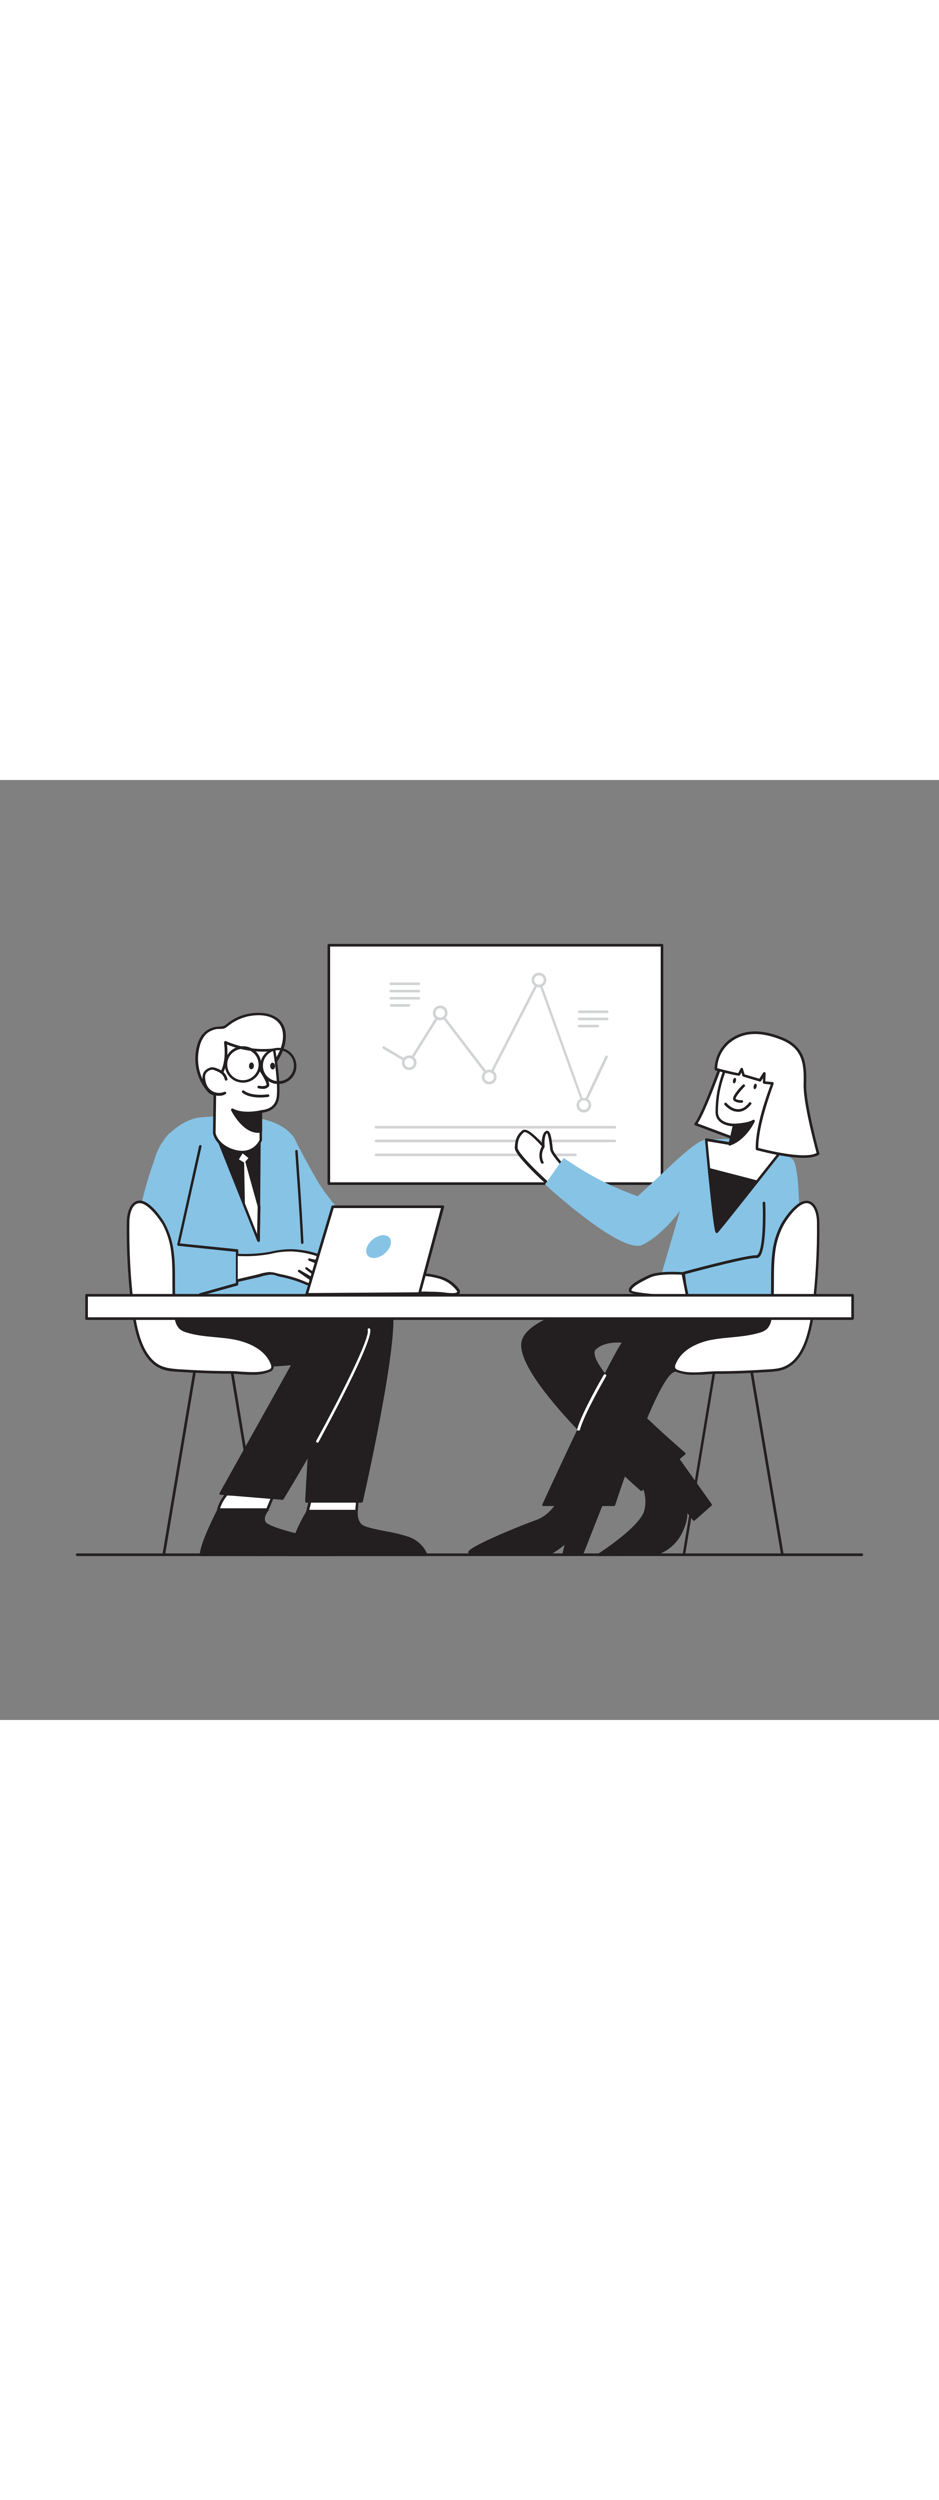 <svg xmlns="http://www.w3.org/2000/svg" xmlns:xlink="http://www.w3.org/1999/xlink" id="Layer_1" x="0px" y="0px" viewBox="0 0 500 500" style="width: 188px;" xml:space="preserve" data-imageid="team-presentation-5-25" class="illustrations_image"><rect x="0" y="0" width="500" height="500" fill="#808080" stroke="none"/><style type="text/css">	.st0_team-presentation-5-25{fill:#231F20;}	.st1_team-presentation-5-25{fill:none;}	.st2_team-presentation-5-25{fill:#FFFFFF;}	.st3_team-presentation-5-25{fill:#D1D3D4;}	.st4_team-presentation-5-25{fill:#68E1FD;}</style><path id="Floor_team-presentation-5-25" class="st0_team-presentation-5-25" d="M458.9,412.8H41.1c-0.4,0-0.7-0.3-0.7-0.7c0-0.4,0.3-0.7,0.7-0.7h417.8c0.4,0,0.7,0.3,0.7,0.7&#10;&#9;C459.6,412.5,459.3,412.8,458.9,412.8L458.9,412.8z"></path><g id="Chair_Leg_team-presentation-5-25">	<line class="st1_team-presentation-5-25" x1="122.8" y1="310.5" x2="139.6" y2="412.1"></line>	<path class="st0_team-presentation-5-25" d="M139.6,412.8c-0.3,0-0.6-0.3-0.7-0.6l-16.8-101.6c0-0.4,0.2-0.7,0.6-0.8c0.4,0,0.7,0.2,0.8,0.5L140.3,412&#10;&#9;&#9;c0.1,0.4-0.2,0.7-0.6,0.8c0,0,0,0,0,0L139.6,412.8L139.6,412.8z"></path>	<line class="st1_team-presentation-5-25" x1="381" y1="310.5" x2="364.2" y2="412.1"></line>	<path class="st0_team-presentation-5-25" d="M364.2,412.8h-0.1c-0.4-0.1-0.6-0.4-0.6-0.8l16.8-101.6c0.1-0.4,0.5-0.6,0.8-0.5c0.3,0.1,0.6,0.4,0.5,0.8&#10;&#9;&#9;l-16.8,101.6C364.8,412.6,364.5,412.8,364.2,412.8L364.2,412.8z"></path></g><g id="Presentation_team-presentation-5-25">	<rect x="175.1" y="87.9" class="st2_team-presentation-5-25" width="177.4" height="126.8"></rect>	<path class="st0_team-presentation-5-25" d="M352.5,215.4H175.1c-0.4,0-0.7-0.3-0.7-0.7V87.9c0-0.4,0.3-0.7,0.7-0.7h177.4c0.4,0,0.7,0.3,0.7,0.7v0v126.8&#10;&#9;&#9;C353.2,215.1,352.9,215.4,352.5,215.4L352.5,215.4z M175.8,214h176V88.6h-176V214z"></path>	<path class="st3_team-presentation-5-25" d="M310.9,173.6L310.9,173.6c-0.3,0-0.5-0.2-0.6-0.5l-23.4-65l-25.8,50.1c-0.1,0.2-0.3,0.4-0.6,0.4&#10;&#9;&#9;c-0.2,0-0.5-0.1-0.6-0.3l-25.4-33.3l-16.1,25.7c-0.2,0.3-0.6,0.4-0.9,0.2L204,143c-0.3-0.2-0.5-0.6-0.3-1s0.6-0.5,1-0.3&#10;&#9;&#9;c0,0,0,0,0,0l12.9,7.8l16.2-26c0.1-0.2,0.3-0.3,0.6-0.3c0.2,0,0.5,0.1,0.6,0.3l25.4,33.2l26-50.6c0.2-0.3,0.6-0.5,0.9-0.3&#10;&#9;&#9;c0.2,0.1,0.3,0.2,0.3,0.4l23.3,65l11.4-24.2c0.1-0.4,0.5-0.5,0.9-0.4s0.5,0.5,0.4,0.9c0,0,0,0.1,0,0.1l-12.2,25.8&#10;&#9;&#9;C311.4,173.6,311.2,173.7,310.9,173.6L310.9,173.6z"></path>	<circle class="st2_team-presentation-5-25" cx="217.9" cy="150.4" r="3.2"></circle>	<path class="st3_team-presentation-5-25" d="M217.9,154.3c-2.2,0-3.9-1.7-3.9-3.9s1.7-3.9,3.9-3.9s3.9,1.7,3.9,3.9v0C221.8,152.6,220,154.3,217.9,154.3z&#10;&#9;&#9; M217.9,147.9c-1.4,0-2.5,1.1-2.5,2.5s1.1,2.5,2.5,2.5s2.5-1.1,2.5-2.5S219.2,147.9,217.9,147.9z"></path>	<circle class="st2_team-presentation-5-25" cx="234.4" cy="123.9" r="3.2"></circle>	<path class="st3_team-presentation-5-25" d="M234.4,127.8c-2.2,0-3.9-1.7-3.9-3.9s1.7-3.9,3.9-3.9c2.2,0,3.9,1.7,3.9,3.9c0,0,0,0,0,0&#10;&#9;&#9;C238.3,126,236.6,127.8,234.4,127.8z M234.4,121.4c-1.4,0-2.5,1.1-2.5,2.5s1.1,2.5,2.5,2.5s2.5-1.1,2.5-2.5&#10;&#9;&#9;S235.8,121.4,234.4,121.4C234.4,121.4,234.4,121.4,234.4,121.4z"></path>	<circle class="st2_team-presentation-5-25" cx="287" cy="106.4" r="3.2"></circle>	<path class="st3_team-presentation-5-25" d="M287,110.3c-2.2,0-3.9-1.7-3.9-3.9c0-2.2,1.7-3.9,3.9-3.9c2.2,0,3.9,1.7,3.9,3.9c0,0,0,0,0,0&#10;&#9;&#9;C290.9,108.5,289.2,110.3,287,110.3z M287,103.9c-1.4,0-2.5,1.1-2.5,2.5s1.1,2.5,2.5,2.5s2.5-1.1,2.5-2.5S288.4,103.9,287,103.9&#10;&#9;&#9;C287,103.9,287,103.9,287,103.9z"></path>	<circle class="st2_team-presentation-5-25" cx="310.9" cy="172.9" r="3.2"></circle>	<path class="st3_team-presentation-5-25" d="M310.9,176.9c-2.2,0-3.9-1.7-3.9-3.9c0-2.2,1.7-3.9,3.9-3.9c2.2,0,3.9,1.7,3.9,3.9v0&#10;&#9;&#9;C314.8,175.1,313.1,176.8,310.9,176.9z M310.9,170.4c-1.4,0-2.5,1.1-2.5,2.5s1.1,2.5,2.5,2.5s2.5-1.1,2.5-2.5&#10;&#9;&#9;S312.3,170.4,310.9,170.4z"></path>	<circle class="st2_team-presentation-5-25" cx="260.5" cy="158" r="3.2"></circle>	<path class="st3_team-presentation-5-25" d="M260.5,161.9c-2.2,0-3.9-1.7-3.9-3.9c0-2.2,1.7-3.9,3.9-3.9c2.2,0,3.9,1.7,3.9,3.9v0&#10;&#9;&#9;C264.4,160.1,262.7,161.9,260.5,161.9z M260.5,155.5c-1.4,0-2.5,1.1-2.5,2.5c0,1.4,1.1,2.5,2.5,2.5c1.4,0,2.5-1.1,2.5-2.5&#10;&#9;&#9;C263,156.6,261.9,155.5,260.5,155.5C260.5,155.5,260.5,155.5,260.5,155.5z"></path>	<path class="st3_team-presentation-5-25" d="M223,109.1h-14.9c-0.4,0-0.7-0.3-0.7-0.7c0-0.4,0.3-0.7,0.7-0.7l0,0H223c0.4,0,0.7,0.3,0.7,0.7&#10;&#9;&#9;C223.7,108.8,223.4,109.1,223,109.1z"></path>	<path class="st3_team-presentation-5-25" d="M223,113h-14.9c-0.4,0-0.7-0.3-0.7-0.7c0-0.4,0.3-0.7,0.7-0.7l0,0H223c0.4,0,0.7,0.3,0.7,0.7&#10;&#9;&#9;C223.7,112.7,223.4,113,223,113z"></path>	<path class="st3_team-presentation-5-25" d="M223,116.8h-14.9c-0.4,0-0.7-0.3-0.7-0.7c0-0.4,0.3-0.7,0.7-0.7l0,0H223c0.4,0,0.7,0.3,0.7,0.7&#10;&#9;&#9;C223.7,116.5,223.4,116.8,223,116.8z"></path>	<path class="st3_team-presentation-5-25" d="M217.8,120.6h-9.6c-0.4,0-0.7-0.3-0.7-0.7c0-0.4,0.3-0.7,0.7-0.7l0,0h9.6c0.4,0,0.7,0.3,0.7,0.7&#10;&#9;&#9;C218.4,120.3,218.1,120.6,217.8,120.6z"></path>	<path class="st3_team-presentation-5-25" d="M323.3,124h-14.9c-0.4,0-0.7-0.3-0.7-0.7c0-0.4,0.3-0.7,0.7-0.7l0,0h14.9c0.4,0,0.7,0.3,0.7,0.7&#10;&#9;&#9;C324,123.7,323.7,124,323.3,124z"></path>	<path class="st3_team-presentation-5-25" d="M323.3,127.8h-14.9c-0.4,0-0.7-0.3-0.7-0.7c0-0.4,0.3-0.7,0.7-0.7l0,0h14.9c0.4,0,0.7,0.3,0.7,0.7&#10;&#9;&#9;C324,127.5,323.7,127.8,323.3,127.8z"></path>	<path class="st3_team-presentation-5-25" d="M318.3,131.6h-9.9c-0.4,0-0.7-0.3-0.7-0.7s0.3-0.7,0.7-0.7c0,0,0,0,0,0h9.9c0.4,0,0.7,0.3,0.7,0.7&#10;&#9;&#9;C319,131.3,318.7,131.6,318.3,131.6z"></path>	<path class="st3_team-presentation-5-25" d="M327.4,185.4H200.2c-0.4,0-0.7-0.3-0.7-0.7c0-0.4,0.3-0.7,0.7-0.7c0,0,0,0,0,0h127.2c0.4,0,0.7,0.3,0.7,0.7&#10;&#9;&#9;S327.8,185.4,327.4,185.4C327.4,185.4,327.4,185.4,327.4,185.4z"></path>	<path class="st3_team-presentation-5-25" d="M327.4,192.7H200.2c-0.4,0-0.7-0.3-0.7-0.7c0-0.4,0.3-0.7,0.7-0.7h127.2c0.4,0,0.7,0.3,0.7,0.7&#10;&#9;&#9;S327.8,192.7,327.4,192.7C327.4,192.7,327.4,192.7,327.4,192.7z"></path>	<path class="st3_team-presentation-5-25" d="M306.4,200.1H200.2c-0.4,0-0.7-0.3-0.7-0.7c0-0.4,0.3-0.7,0.7-0.7h106.2c0.4,0,0.7,0.3,0.7,0.7&#10;&#9;&#9;S306.8,200.1,306.4,200.1C306.4,200.1,306.4,200.1,306.4,200.1z"></path></g><g id="Character_Male_team-presentation-5-25">	<path class="st0_team-presentation-5-25" d="M163.9,388.9c0,0-7.7,11.9-9.2,23.3h72.4c-1.9-4.2-5.3-7.4-9.6-9c-7.2-2.7-23-4.1-25.6-7s-2-7.2-2-7.2&#10;&#9;&#9;L163.9,388.9L163.9,388.9z"></path>	<path class="st0_team-presentation-5-25" d="M227.1,412.8h-72.4c-0.2,0-0.3-0.1-0.5-0.2c-0.1-0.1-0.2-0.3-0.1-0.5c1.5-11.4,9.2-23.4,9.3-23.5&#10;&#9;&#9;c0.1-0.2,0.3-0.3,0.5-0.3h26c0.2,0,0.3,0.1,0.5,0.2c0.1,0.1,0.2,0.3,0.1,0.5c0,0-0.5,4.1,1.9,6.8c1.4,1.5,7.3,2.7,13,3.8&#10;&#9;&#9;c4.2,0.7,8.3,1.7,12.3,3c4.5,1.6,8.1,5,9.9,9.4c0.1,0.2,0,0.4-0.1,0.6C227.4,412.7,227.2,412.8,227.1,412.8L227.1,412.8z&#10;&#9;&#9; M155.4,411.5h70.7c-1.9-3.6-5-6.4-8.8-7.8c-4-1.3-8-2.3-12.1-2.9c-6.5-1.3-12.1-2.4-13.7-4.2c-1.6-2-2.4-4.5-2.3-7h-25&#10;&#9;&#9;C163,391.3,156.9,401.6,155.4,411.5L155.4,411.5z"></path>	<polygon class="st2_team-presentation-5-25" points="165.8,381.1 163.9,388.9 189.8,388.9 190.7,379.1 &#9;"></polygon>	<path class="st0_team-presentation-5-25" d="M189.8,389.6h-26c-0.2,0-0.4-0.1-0.6-0.3c-0.1-0.2-0.2-0.4-0.1-0.6l1.9-7.8c0.1-0.3,0.3-0.5,0.6-0.5l24.9-1.9&#10;&#9;&#9;c0.2,0,0.4,0.1,0.6,0.2c0.1,0.1,0.2,0.3,0.2,0.5l-0.8,9.7C190.5,389.3,190.2,389.5,189.8,389.6L189.8,389.6z M164.7,388.2h24.5&#10;&#9;&#9;l0.7-8.2l-23.6,1.8L164.7,388.2L164.7,388.2z"></path>	<path class="st0_team-presentation-5-25" d="M187.4,288.6c0,0,12.7-15,20-9.3s-14.8,104.4-14.8,104.4H163c0,0,3-61.1,6.6-72.8S187.3,288.7,187.4,288.6&#10;&#9;&#9;L187.4,288.6z"></path>	<path class="st0_team-presentation-5-25" d="M192.6,384.4h-29.5c-0.2,0-0.3-0.1-0.4-0.2c-0.1-0.1-0.2-0.3-0.2-0.5c0.1-2.5,3-61.3,6.6-72.9&#10;&#9;&#9;s16.8-21.7,17.9-22.6c1-1.1,13.3-15.2,20.8-9.3s-12.3,94.9-14.6,105C193.1,384.1,192.9,384.3,192.6,384.4L192.6,384.4z&#10;&#9;&#9; M163.7,383.1h28.4c8.9-39.5,20.1-99.3,14.9-103.3c-6.8-5.3-19.1,9.1-19.2,9.2l-0.1,0.1c-0.1,0.1-14.1,10.7-17.5,22&#10;&#9;&#9;C166.9,322,164,376.6,163.7,383.1L163.7,383.1z M187.4,288.6L187.4,288.6z"></path>	<path class="st2_team-presentation-5-25" d="M120.7,379.9c0,0-3.5,3.9-4.4,8.2h26.1l3.4-8.2H120.7z"></path>	<path class="st0_team-presentation-5-25" d="M142.4,388.8h-26.1c-0.4,0-0.7-0.3-0.7-0.7c0,0,0-0.1,0-0.1c0.8-3.2,2.4-6.1,4.6-8.6c0.1-0.1,0.3-0.2,0.5-0.2&#10;&#9;&#9;h25c0.2,0,0.4,0.1,0.6,0.3c0.1,0.2,0.2,0.4,0.1,0.7l-3.4,8.2C142.9,388.7,142.6,388.8,142.4,388.8L142.4,388.8z M117.2,387.4h24.7&#10;&#9;&#9;l2.8-6.8H121C119.3,382.6,118,384.9,117.2,387.4z"></path>	<path class="st0_team-presentation-5-25" d="M95.1,288.1c0,0-1,11,10.5,18.8s50.4,3.7,50.4,3.7l-38.5,69l33,2.7c0,0,46.8-77.1,46.1-90&#10;&#9;&#9;s-19.9-15.2-19.9-15.2H98.6L95.1,288.1L95.1,288.1z"></path>	<path class="st0_team-presentation-5-25" d="M150.4,382.9L150.4,382.9l-33-2.7c-0.2,0-0.4-0.1-0.5-0.3c-0.1-0.2-0.1-0.4,0-0.6l38-68&#10;&#9;&#9;c-6.7,0.6-39.1,3.2-49.6-3.9c-11.7-7.9-10.8-19.2-10.8-19.3c0,0,0-0.1,0-0.1L98,277c0.1-0.3,0.3-0.4,0.6-0.4h77.9&#10;&#9;&#9;c0.9,0.1,19.9,2.6,20.6,15.8c0.7,12.9-44.2,87.1-46.2,90.3C150.8,382.9,150.6,383,150.4,382.9L150.4,382.9z M118.4,379.1l31.7,2.6&#10;&#9;&#9;c3.3-5.5,46.4-77.2,45.8-89.3s-19.2-14.6-19.4-14.6H99.1l-3.4,10.5c0,0.9-0.4,11,10.2,18.1c11.2,7.6,49.6,3.7,50,3.6&#10;&#9;&#9;c0.2,0,0.5,0.1,0.6,0.3c0.1,0.2,0.1,0.4,0,0.6L118.4,379.1L118.4,379.1z"></path>	<path class="st2_team-presentation-5-25" d="M233.5,264.5c4,1,7.6,3.3,10.1,6.5c0.3,0.4,0.5,0.9,0.5,1.4c-0.2,0.8-1.1,1.1-1.9,1.1&#10;&#9;&#9;c-2.5,0.3-5.1-0.3-7.6-0.5c-5.4-0.5-10.8,0.3-16.2-0.4c-4.7-0.6,0.6-7.8,3-8.8C224.7,262.4,230.3,263.6,233.5,264.5L233.5,264.5z"></path>	<path class="st0_team-presentation-5-25" d="M240.8,274.4c-1.4,0-2.8-0.1-4.2-0.4c-0.7-0.1-1.3-0.2-2-0.2c-2.5-0.2-5-0.2-7.5-0.2c-2.9,0.1-5.8,0-8.7-0.3&#10;&#9;&#9;c-1.2,0-2.3-0.9-2.4-2.1c-0.4-2.8,3.4-7.2,5.3-8c3.3-1.4,8.6-0.5,12.5,0.6c4.2,1,7.9,3.4,10.5,6.8c0.5,0.5,0.7,1.3,0.6,2&#10;&#9;&#9;c-0.2,0.9-1.1,1.6-2.5,1.7C241.8,274.4,241.3,274.4,240.8,274.4L240.8,274.4z M229.9,272.2c1.6,0,3.2,0.1,4.8,0.2l2,0.2&#10;&#9;&#9;c1.8,0.3,3.6,0.4,5.4,0.3c0.6-0.1,1.2-0.3,1.3-0.6s-0.2-0.6-0.4-0.9c-2.4-3.1-5.8-5.3-9.7-6.3l0,0c-5.3-1.4-9.3-1.7-11.6-0.7&#10;&#9;&#9;c-1.6,0.7-4.7,4.7-4.4,6.5c0,0.2,0.1,0.8,1.2,0.9c2.8,0.3,5.7,0.4,8.5,0.3C228,272.2,228.9,272.2,229.9,272.2L229.9,272.2z"></path>	<path class="st4_team-presentation-5-25 targetColor" d="M98.6,280.3c0,0-19.6-46.3-17.4-72.6c1.7-19.5,18.9-27.9,25.4-28.2c6-0.4,37.6-4.6,49.1,9.6&#10;&#9;&#9;s10.7,89.1,10.7,89.1L98.6,280.3z" style="fill: rgb(135, 195, 229);"></path>	<polygon class="st0_team-presentation-5-25" points="137.9,191.5 137.6,244.9 114.9,188 &#9;"></polygon>	<path class="st0_team-presentation-5-25" d="M137.6,245.6c-0.3,0-0.5-0.2-0.6-0.4l-22.7-57c-0.1-0.2-0.1-0.5,0.1-0.7c0.2-0.2,0.4-0.3,0.7-0.3l23.1,3.6&#10;&#9;&#9;c0.3,0.1,0.6,0.4,0.6,0.7l-0.4,53.4c0,0.3-0.2,0.6-0.6,0.7L137.6,245.6L137.6,245.6z M116,188.8l20.9,52.5l0.4-49.2L116,188.8z"></path>	<path class="st4_team-presentation-5-25 targetColor" d="M155.8,189c0,0,8.5,16.4,13.6,24.9s16,20.5,16,20.5s38.7,13.8,38.9,14.5s-3.7,13.8-3.7,13.8&#10;&#9;&#9;s-40.6-2.9-47.3-6.1S153,237.8,153,237.8L155.8,189L155.8,189z" style="fill: rgb(135, 195, 229);"></path>	<polygon class="st2_team-presentation-5-25" points="129.2,197.4 126.3,201.9 129.4,203.8 129.8,225.3 137.6,244.9 137.9,226.8 131.4,203.2 133.4,200.9 &#9;&#10;&#9;&#9;"></polygon>	<path class="st0_team-presentation-5-25" d="M137.6,245.6c-0.3,0-0.5-0.2-0.6-0.4l-7.8-19.6c0-0.1,0-0.2,0-0.2l-0.3-21.1l-2.8-1.7&#10;&#9;&#9;c-0.2-0.1-0.3-0.3-0.3-0.4c0-0.2,0-0.4,0.1-0.5l2.8-4.5c0.1-0.2,0.3-0.3,0.5-0.3c0.2,0,0.4,0,0.6,0.1l4.2,3.5&#10;&#9;&#9;c0.1,0.1,0.2,0.3,0.2,0.5c0,0.2,0,0.4-0.2,0.5l-1.7,2l6.4,23.3c0,0.1,0,0.1,0,0.2l-0.4,18.1c0,0.3-0.2,0.6-0.6,0.7L137.6,245.6&#10;&#9;&#9;L137.6,245.6z M130.4,225.2l6.5,16.3l0.3-14.6l-6.5-23.5c-0.1-0.2,0-0.5,0.1-0.6l1.5-1.7l-3.1-2.5l-2,3.2l2.5,1.5&#10;&#9;&#9;c0.2,0.1,0.3,0.3,0.3,0.6L130.4,225.2L130.4,225.2z"></path>	<path class="st2_team-presentation-5-25" d="M112.6,132.6c0.8-0.3,1.7-0.5,2.6-0.6c3.5-0.4,3.6,0.4,6.3-1.9c4.1-3.3,9.1-5.2,14.4-5.5&#10;&#9;&#9;c10.1-0.7,17.4,4.4,15.1,15.5c-0.9,4.4-3.3,8.4-5.9,12.1c-5.7,7.9-13.8,15.1-23.5,15.8c-2.9,0.2-8.3,0-10.4-2.4&#10;&#9;&#9;c-6-6.8-8-16.3-5.3-25c0.5-1.8,1.4-3.6,2.6-5.1C109.6,134.2,111,133.2,112.6,132.6L112.6,132.6z"></path>	<path class="st0_team-presentation-5-25" d="M119.9,168.6c-2.6,0-7.1-0.4-9.2-2.6c-6.2-7-8.3-16.8-5.5-25.7c0.6-1.9,1.5-3.7,2.8-5.2&#10;&#9;&#9;c1.2-1.4,2.7-2.4,4.4-3.1l0,0c0.9-0.3,1.8-0.6,2.8-0.7c0.9-0.1,1.6-0.1,2.2-0.2c1.5-0.1,1.9-0.1,3.7-1.6c4.2-3.4,9.4-5.3,14.8-5.6&#10;&#9;&#9;c6-0.4,10.8,1.2,13.6,4.4c2.5,2.9,3.3,7,2.3,11.9c-0.8,3.9-2.7,7.7-6,12.3c-5,6.9-13.2,15.3-24,16.1&#10;&#9;&#9;C121.5,168.6,120.8,168.6,119.9,168.6L119.9,168.6z M112.9,133.2c-1.5,0.6-2.8,1.5-3.8,2.7c-1.1,1.4-2,3.1-2.5,4.8&#10;&#9;&#9;c-2.6,8.5-0.7,17.7,5.1,24.3c1.7,1.9,6.2,2.4,9.8,2.1c10.3-0.8,18.2-8.9,23-15.5c3.2-4.5,5-8.1,5.8-11.8c0.9-4.5,0.2-8.2-2-10.7&#10;&#9;&#9;c-2.5-2.9-6.9-4.3-12.4-3.9c-5.1,0.3-10,2.2-14,5.3c-2.1,1.8-2.8,1.9-4.6,1.9c-0.5,0-1.2,0.1-2.1,0.1&#10;&#9;&#9;C114.4,132.7,113.6,132.9,112.9,133.2L112.9,133.2L112.9,133.2z"></path>	<path class="st2_team-presentation-5-25" d="M138.8,176.4v15.2c0,0-3.6,8.4-13.5,5.9s-11.2-9.7-11.2-9.7l0.4-28.2c0,0,7.5-3.9,5.5-20&#10;&#9;&#9;c8.2,3.6,17.1,5,26,3.9c0,0,3.1,17.6,2,25.4C147,176.4,139,176.3,138.8,176.4L138.8,176.4z"></path>	<path class="st0_team-presentation-5-25" d="M128.9,198.7c-1.3,0-2.5-0.2-3.8-0.5c-10.3-2.6-11.7-10-11.7-10.3l0.4-28.3c0-0.3,0.1-0.5,0.4-0.6&#10;&#9;&#9;c0.1,0,7-3.9,5.1-19.3c0-0.3,0.1-0.5,0.3-0.7c0.2-0.2,0.5-0.2,0.7-0.1c8,3.5,16.8,4.9,25.5,3.9c0.4,0,0.7,0.2,0.8,0.6&#10;&#9;&#9;c0.1,0.7,3.1,17.8,2,25.6c-0.6,4.6-3.9,7.4-9.1,8v14.6c0,0.1,0,0.2-0.1,0.3C137.5,196,133.4,198.6,128.9,198.7L128.9,198.7z&#10;&#9;&#9; M115.2,160l-0.4,27.8c0,0.1,1.3,6.6,10.7,9c8.8,2.2,12.2-4.3,12.7-5.3v-15.1c0-0.2,0.1-0.4,0.3-0.6c0.2-0.1,0.4-0.2,0.6-0.2&#10;&#9;&#9;c4.8-0.4,7.6-2.8,8.2-6.9c0.9-6.7-1.3-21.3-1.9-24.5c-8.3,0.9-16.8-0.3-24.5-3.5C122.2,154.4,116.8,159,115.2,160L115.2,160z&#10;&#9;&#9; M138.8,191.7L138.8,191.7z"></path>	<path class="st2_team-presentation-5-25" d="M120.4,159.2c-0.3-1.4-1.1-2.6-2.2-3.5c-1-0.8-2.2-1.4-3.5-1.8c-0.7-0.3-1.4-0.4-2.1-0.4&#10;&#9;&#9;c-0.5,0.1-1,0.2-1.4,0.5c-1.1,0.5-1.9,1.4-2.4,2.5c-0.3,0.9-0.3,1.9-0.2,2.9c0.1,1,0.4,2.1,0.7,3.1c1.7,4,6.3,6,10.3,4.3&#10;&#9;&#9;c0,0,0.1,0,0.1,0"></path>	<path class="st0_team-presentation-5-25" d="M116.7,168c-3.5,0-6.7-2.1-8-5.3c-0.4-1-0.7-2.1-0.8-3.2c-0.2-1.1-0.1-2.2,0.2-3.2c0.5-1.3,1.5-2.3,2.8-2.9&#10;&#9;&#9;c0.5-0.3,1.1-0.5,1.7-0.6c0.8,0,1.7,0.1,2.4,0.4c1.3,0.4,2.6,1.1,3.7,1.9c1.2,1,2,2.4,2.4,3.9c0.1,0.4-0.1,0.8-0.5,0.9&#10;&#9;&#9;c-0.4,0.1-0.8-0.1-0.9-0.5c0,0,0-0.1,0-0.1c-0.3-1.2-1-2.3-1.9-3.1c-1-0.7-2.1-1.3-3.3-1.7c-0.6-0.3-1.2-0.4-1.8-0.4&#10;&#9;&#9;c-0.4,0.1-0.8,0.2-1.2,0.4c-0.9,0.4-1.7,1.2-2.1,2.1c-0.2,0.8-0.3,1.7-0.1,2.5c0.1,1,0.3,1.9,0.7,2.9c1.5,3.7,5.7,5.4,9.4,3.9&#10;&#9;&#9;c0,0,0.1,0,0.1,0c0.3-0.2,0.8,0,0.9,0.3c0,0,0,0,0,0c0.2,0.4,0,0.8-0.4,0.9c0,0,0,0,0,0C119,167.8,117.8,168,116.7,168L116.7,168z"></path>	<path class="st2_team-presentation-5-25" d="M138.2,153.7c0,0,5.4,7.7,4.2,9.1s-4.7,0.6-4.7,0.6"></path>	<path class="st0_team-presentation-5-25" d="M139.9,164.3c-0.8,0-1.5-0.1-2.3-0.3c-0.4-0.1-0.6-0.5-0.5-0.9c0.1-0.3,0.4-0.5,0.8-0.5c1.2,0.3,3.4,0.4,4-0.4&#10;&#9;&#9;c0.3-0.7-1.7-4.6-4.2-8.2c-0.2-0.3-0.2-0.8,0.2-1c0,0,0,0,0,0c0.3-0.2,0.8-0.2,1,0.2c0,0,0,0,0,0c2.1,3,5.5,8.4,4.2,9.9&#10;&#9;&#9;C142.1,164,141,164.4,139.9,164.3L139.9,164.3z"></path>			<ellipse transform="matrix(6.157113e-02 -0.998 0.998 6.157113e-02 -26.054 276.338)" class="st0_team-presentation-5-25" cx="133.9" cy="152" rx="1.8" ry="1.3"></ellipse>			<ellipse transform="matrix(0.998 -7.010469e-02 7.010469e-02 0.998 -10.303 10.543)" class="st0_team-presentation-5-25" cx="145.1" cy="152.1" rx="1.3" ry="1.8"></ellipse>	<path class="st0_team-presentation-5-25" d="M138.5,168.9c-3,0-6.9-0.5-9.5-2.6c-0.3-0.3-0.3-0.7,0-1c0.2-0.2,0.6-0.3,0.9-0.1c4.1,3.3,12.6,2,12.7,2&#10;&#9;&#9;c0.4-0.1,0.7,0.2,0.8,0.6c0,0,0,0,0,0c0.1,0.4-0.2,0.7-0.6,0.8C141.3,168.8,139.9,168.9,138.5,168.9L138.5,168.9z"></path>	<path class="st0_team-presentation-5-25" d="M148.2,161.7c-0.6,0-1.1-0.1-1.7-0.1c-5.2-0.9-8.7-5.9-7.8-11.2c0.9-5.2,5.9-8.7,11.2-7.8&#10;&#9;&#9;c5.2,0.9,8.7,5.9,7.8,11.2C156.9,158.4,152.9,161.7,148.2,161.7z M148.2,143.7c-4.6,0-8.2,3.7-8.2,8.3c0,4.6,3.7,8.2,8.3,8.2&#10;&#9;&#9;c4.6,0,8.2-3.7,8.2-8.3c0-4-2.9-7.4-6.9-8.1C149.2,143.7,148.7,143.7,148.2,143.7L148.2,143.7z"></path>	<path class="st0_team-presentation-5-25" d="M129.4,161c-5.4,0-9.7-4.3-9.7-9.7c0-5.4,4.3-9.7,9.7-9.7c5.4,0,9.7,4.3,9.7,9.7c0,3.2-1.5,6.1-4.1,7.9&#10;&#9;&#9;C133.4,160.4,131.4,161,129.4,161z M129.4,143c-4.6,0-8.4,3.7-8.4,8.3c0,4.6,3.7,8.4,8.3,8.4c4.6,0,8.4-3.7,8.4-8.3&#10;&#9;&#9;c0-4.1-2.9-7.5-6.9-8.2C130.4,143,129.9,143,129.4,143z"></path>	<path class="st0_team-presentation-5-25" d="M138.8,176.4c0,0-9.5,2.2-15.1-1c0,0,6.2,12.8,15.1,11.4V176.4z"></path>	<path class="st0_team-presentation-5-25" d="M137.5,187.7c-8.5,0-14.1-11.4-14.4-11.9c-0.2-0.3-0.1-0.8,0.3-1c0.2-0.1,0.5-0.1,0.7,0c5.3,3,14.5,1,14.6,0.9&#10;&#9;&#9;c0.2,0,0.4,0,0.6,0.1c0.2,0.1,0.3,0.3,0.3,0.6v10.4c0,0.3-0.3,0.6-0.6,0.7C138.5,187.6,138,187.7,137.5,187.7L137.5,187.7z&#10;&#9;&#9; M125.4,176.9c2,3.3,6.8,9.8,12.7,9.3v-9C135.9,177.7,130.1,178.5,125.4,176.9L125.4,176.9z"></path>	<path class="st4_team-presentation-5-25 targetColor" d="M90.9,187.5c-11.7,7.4-27.2,79-17.2,86.7c15.6,12.1,59.6-11.8,59.6-11.8l-4.4-21c0,0-35,1-35.5-6.2&#10;&#9;&#9;s20.3-40.4,17.6-45.4S90.9,187.4,90.9,187.5L90.9,187.5z" style="fill: rgb(135, 195, 229);"></path>	<path class="st0_team-presentation-5-25" d="M106.6,274.4c-0.3,0-0.6-0.2-0.7-0.5c-0.1-0.4,0.1-0.8,0.5-0.9l19.2-5.4V251L95,247.8c-0.2,0-0.4-0.1-0.5-0.3&#10;&#9;&#9;c-0.1-0.2-0.2-0.4-0.1-0.6l11.6-52.2c0.1-0.4,0.5-0.6,0.8-0.5c0.4,0.1,0.6,0.4,0.5,0.8c0,0,0,0,0,0l-11.5,51.5l30.5,3.1&#10;&#9;&#9;c0.4,0,0.6,0.3,0.6,0.7v17.9c0,0.3-0.2,0.6-0.5,0.7l-19.7,5.5C106.7,274.4,106.6,274.4,106.6,274.4L106.6,274.4z"></path>	<path class="st2_team-presentation-5-25" d="M181.4,265c-0.3,0.7-1.4,0.5-2.1,0.2c-3.3-1.5-6.7-3-10-4.6c2.3,1.2,4.4,2.6,6.4,4.3c0.4,0.3,0.8,0.8,0.7,1.2&#10;&#9;&#9;c-0.2,0.9-1.4,0.7-2.2,0.3c-3.8-1.9-7.4-4.1-10.9-6.6c2.6,2,5.1,3.9,7.7,5.9c0.1,0.6-0.6,1.2-1.2,1.2c-0.6,0-1.3-0.3-1.8-0.6&#10;&#9;&#9;l-8.6-5l5.4,3.8c0.9,0.6,1.8,1.5,1.4,2.5c-0.5,1.1-2.1,0.8-3.2,0.3c-4.4-1.9-9.1-3.4-13.8-4.2c-1.7-0.4-3.4-1.1-5.1-1&#10;&#9;&#9;c-2.5,0.1-5.4,1.1-7.9,1.7l-9.8,2.2v-13.8c5.6,0.3,11.3,0,16.8-0.9c4.4-0.8,8.3-1.7,13-1.5c5.8,0.3,11.4,1.6,16.8,3.8&#10;&#9;&#9;c0.2,0.1,0.4,0.2,0.6,0.4c0.5,0.7-0.7,1.4-1.6,1.4c-2.3,0.1-4.6-0.2-6.8-0.9c5.5,2,10.7,4.8,15.5,8.2&#10;&#9;&#9;C181,263.8,181.7,264.4,181.4,265L181.4,265z"></path>	<path class="st0_team-presentation-5-25" d="M164.8,268.9c-0.7,0-1.5-0.2-2.1-0.5c-4.4-1.9-9-3.3-13.7-4.2c-0.6-0.1-1.2-0.3-1.7-0.5&#10;&#9;&#9;c-1-0.4-2.1-0.6-3.2-0.6c-1.8,0.2-3.6,0.5-5.3,1.1c-0.8,0.2-1.7,0.5-2.5,0.6c-3.2,0.7-6.4,1.5-9.7,2.2c-0.2,0-0.4,0-0.6-0.1&#10;&#9;&#9;c-0.2-0.1-0.3-0.3-0.3-0.5v-13.7c0-0.2,0.1-0.3,0.2-0.5c0.1-0.1,0.3-0.2,0.5-0.2c5.6,0.3,11.2,0,16.7-0.9l1.5-0.3&#10;&#9;&#9;c3.8-0.9,7.7-1.3,11.6-1.2c5.9,0.3,11.6,1.6,17,3.9c0.3,0.1,0.6,0.3,0.8,0.6c0.3,0.4,0.3,0.9,0.1,1.3c-0.5,0.7-1.3,1.2-2.2,1.2&#10;&#9;&#9;c-0.6,0-1.1,0-1.6,0c3.7,1.7,7.3,3.8,10.6,6.2c1.1,0.7,1.4,1.6,1.1,2.4c-0.3,0.6-0.9,0.9-1.5,0.9c-0.5,0-1-0.1-1.4-0.4l-2.9-1.3&#10;&#9;&#9;c0.6,0.4,0.9,1.1,0.8,1.8c-0.1,0.4-0.4,0.8-0.7,0.9c-0.8,0.3-1.6,0.2-2.4-0.2c-0.7-0.4-1.5-0.8-2.2-1.1c0,0.4-0.1,0.7-0.4,1&#10;&#9;&#9;c-0.4,0.4-0.9,0.7-1.4,0.7c-0.8,0-1.5-0.3-2.1-0.7l-1-0.6c0.2,0.5,0.2,1.1,0,1.5c-0.2,0.5-0.5,0.8-1,1&#10;&#9;&#9;C165.4,268.9,165.1,269,164.8,268.9L164.8,268.9z M144.1,261.8c1.2,0,2.3,0.3,3.4,0.6c0.5,0.1,1.1,0.3,1.6,0.4&#10;&#9;&#9;c4.8,0.9,9.5,2.3,14,4.3c0.6,0.3,1.4,0.5,2.1,0.4c0.1,0,0.3-0.2,0.3-0.3c0.3-0.6-0.8-1.5-1.2-1.7l-2.3-1.6l-3.1-2.2&#10;&#9;&#9;c-0.3-0.2-0.4-0.6-0.2-0.9c0.2-0.3,0.6-0.4,0.9-0.2l0,0l8.6,5c0.4,0.3,0.9,0.5,1.4,0.5c0.2,0,0.4-0.1,0.5-0.2l0,0l-7.4-5.7&#10;&#9;&#9;c-0.2-0.3-0.2-0.7,0-0.9c0.2-0.2,0.5-0.2,0.7-0.1c3.4,2.5,7,4.7,10.8,6.6c0.4,0.2,0.8,0.3,1.2,0.2c0.1-0.1,0-0.3-0.4-0.7&#10;&#9;&#9;c-1.9-1.6-4-3-6.2-4.2c-0.3-0.2-0.4-0.5-0.3-0.9c0.2-0.3,0.5-0.4,0.8-0.3l4.3,2l5.7,2.6c0.3,0.1,0.6,0.2,0.9,0.2&#10;&#9;&#9;c0.2,0,0.3-0.1,0.3-0.1l0,0c0-0.1-0.1-0.5-0.7-0.8c-4.7-3.4-9.9-6.1-15.3-8.1c-0.3-0.1-0.5-0.5-0.4-0.8c0.1-0.3,0.4-0.5,0.8-0.4&#10;&#9;&#9;c2.2,0.6,4.4,0.9,6.6,0.8c0.4,0,0.8-0.2,1.1-0.5c-0.1,0-0.2-0.1-0.3-0.1c-5.2-2.3-10.8-3.6-16.6-3.9c-3.8-0.1-7.6,0.3-11.3,1.2&#10;&#9;&#9;l-1.5,0.3c-5.4,0.9-10.8,1.2-16.3,0.9v12.3l9-2.1c0.8-0.2,1.6-0.4,2.4-0.6c1.8-0.6,3.7-0.9,5.6-1.1L144.1,261.8L144.1,261.8z"></path>	<path class="st0_team-presentation-5-25" d="M160.9,246.8c-0.3,0-0.6-0.3-0.6-0.6c-0.9-19.2-3.1-48.4-3.1-48.7c0-0.3,0.2-0.7,0.6-0.7c0,0,0,0,0,0&#10;&#9;&#9;c0.4,0,0.7,0.2,0.7,0.6c0,0.3,2.2,29.5,3.1,48.8C161.5,246.5,161.2,246.8,160.9,246.8C160.9,246.8,160.9,246.8,160.9,246.8&#10;&#9;&#9;L160.9,246.8L160.9,246.8z"></path>	<polygon class="st2_team-presentation-5-25" points="163.3,273.6 177.2,227 235.8,227 223.4,273.2 &#9;"></polygon>	<path class="st0_team-presentation-5-25" d="M163.3,274.3c-0.2,0-0.4-0.1-0.6-0.3c-0.1-0.2-0.2-0.4-0.1-0.6l13.9-46.6c0.1-0.3,0.4-0.5,0.7-0.5h58.6&#10;&#9;&#9;c0.2,0,0.4,0.1,0.6,0.3c0.1,0.2,0.2,0.4,0.1,0.6L224,273.4c-0.1,0.3-0.4,0.5-0.7,0.5L163.3,274.3L163.3,274.3L163.3,274.3z&#10;&#9;&#9; M177.7,227.7l-13.5,45.2l58.6-0.4l12-44.8H177.7z"></path>			<ellipse transform="matrix(0.777 -0.63 0.63 0.777 -111.35 182.294)" class="st4_team-presentation-5-25 targetColor" cx="201.5" cy="248.2" rx="7.5" ry="4.9" style="fill: rgb(135, 195, 229);"></ellipse>	<path class="st2_team-presentation-5-25" d="M169,352.5c-0.1,0-0.2,0-0.3-0.1c-0.3-0.2-0.5-0.6-0.3-0.9c0,0,0,0,0,0c11.8-21.4,28.8-54.8,27.4-58.9&#10;&#9;&#9;c-0.1-0.4,0-0.8,0.4-0.9c0.4-0.1,0.8,0,0.9,0.4c0,0,0,0,0,0.1c1.9,6-24.5,54.5-27.5,60C169.5,352.4,169.3,352.5,169,352.5&#10;&#9;&#9;L169,352.5z"></path>	<path class="st0_team-presentation-5-25" d="M116.3,388.1c0,0-9.3,17.9-9.3,24h69.1c0,0,2.4-6.1-7.1-8.1s-26.6-6-28.3-9.1s1.6-6.8,1.6-6.8H116.3z"></path>	<path class="st0_team-presentation-5-25" d="M176.1,412.8H107c-0.3,0-0.6-0.3-0.6-0.6c0-6.2,9-23.5,9.4-24.3c0.1-0.2,0.3-0.3,0.6-0.3h26.1&#10;&#9;&#9;c0.3,0,0.6,0.3,0.6,0.6c0,0.1-0.1,0.3-0.1,0.4c0,0-3,3.4-1.6,6c1.1,2,11.5,5.4,27.9,8.8c3.6,0.8,6,2.2,7.2,4.3&#10;&#9;&#9;c0.8,1.4,0.9,3.1,0.4,4.6C176.6,412.6,176.4,412.7,176.1,412.8L176.1,412.8z M107.6,411.5h68c0.2-1.1,0.1-2.2-0.4-3.2&#10;&#9;&#9;c-1-1.8-3.1-3-6.3-3.7c-12.2-2.6-27-6.3-28.7-9.4c-1.3-2.4,0-5,0.9-6.4h-24.4C115.4,391.1,108.1,405.6,107.6,411.5L107.6,411.5z"></path></g><g id="Character_Female_team-presentation-5-25">	<path class="st0_team-presentation-5-25" d="M340.8,372.3c3,4.7,4.1,10.4,2.9,15.9c-1.9,9.3-25.2,24-25.2,24h29.9c6.4-1.8,11.6-6.3,14.4-12.3&#10;&#9;&#9;c4.6-10.1,1.3-12.9,1.3-12.9l5.3,6.6l9-7.9l-18.7-26.1L340.8,372.3L340.8,372.3z"></path>	<path class="st0_team-presentation-5-25" d="M318.6,412.8c-0.3,0-0.6-0.3-0.6-0.6c0-0.2,0.1-0.4,0.3-0.5c0.2-0.1,23.1-14.7,24.9-23.6&#10;&#9;&#9;c1.1-5.1,0.2-10.4-2.5-14.8c-0.2-0.2-0.3-0.5-0.4-0.8c-0.1-0.3,0-0.6,0.2-0.7l19-12.8c0.3-0.2,0.7-0.1,0.9,0.1l18.6,26.1&#10;&#9;&#9;c0.2,0.3,0.1,0.6-0.1,0.8l-9,7.9c-0.3,0.2-0.7,0.2-0.9-0.1c0,0,0,0,0,0l-3-3.8c0.1,2.1-0.4,5.3-2.5,9.9&#10;&#9;&#9;c-2.8,6.2-8.3,10.8-14.9,12.7L318.6,412.8L318.6,412.8z M320.7,411.5h27.8c6.1-1.8,11.2-6.2,13.9-12c3.5-7.6,2.3-10.8,1.7-11.8&#10;&#9;&#9;l-0.4-0.4c-0.2-0.2-0.2-0.6,0-0.8c0.2-0.2,0.6-0.2,0.8,0c0.2,0.2,0.4,0.4,0.5,0.6l4.5,5.6l8.1-7.1l-18-25.1l-18,12.1l0.1,0.1&#10;&#9;&#9;c2.9,4.7,3.8,10.3,2.6,15.6C342.7,396.3,326.2,407.9,320.7,411.5L320.7,411.5z M340.8,372.3L340.8,372.3z"></path>	<path class="st0_team-presentation-5-25" d="M321.1,383.4l-11.3,28.7H300l1.6-6.8c0,0-8.8,7.1-11,6.8s-40.8,0.5-40.8-1.4s25.5-12.9,35.6-16.4&#10;&#9;&#9;s13.6-14.2,13.6-14.2L321.1,383.4L321.1,383.4z"></path>	<path class="st0_team-presentation-5-25" d="M290.8,412.7h-0.2c-0.6-0.1-4.1-0.1-8.5,0c-20.2,0-31.4-0.2-32.6-1.4c-0.2-0.1-0.2-0.4-0.2-0.6&#10;&#9;&#9;c0-2.9,29.9-14.9,36-17c9.7-3.4,13.2-13.7,13.3-13.8c0.1-0.3,0.4-0.5,0.7-0.4l22,3.3c0.2,0,0.3,0.1,0.4,0.3c0.1,0.2,0.1,0.4,0,0.5&#10;&#9;&#9;l-11.3,28.7c-0.1,0.2-0.3,0.4-0.6,0.4H300c-0.2,0-0.4-0.1-0.5-0.2c-0.1-0.1-0.2-0.3-0.1-0.5l1.2-5.1&#10;&#9;&#9;C297.9,409,292.8,412.8,290.8,412.7L290.8,412.7z M286.2,411.4c2.6,0,4.1,0,4.5,0.1c1.3,0.2,6.9-3.8,10.5-6.7&#10;&#9;&#9;c0.2-0.2,0.5-0.2,0.7,0c0.2,0.1,0.3,0.4,0.3,0.7l-1.5,6.1h8.6l10.9-27.6l-20.7-3.1c-0.8,2.2-4.7,10.9-13.8,14.1&#10;&#9;&#9;c-10.4,3.7-32.2,13.1-35,15.7c3.2,0.9,22.1,0.9,31.4,0.9L286.2,411.4L286.2,411.4z"></path>	<path class="st0_team-presentation-5-25" d="M364.2,271.4c0,0-85.4,7.5-86.1,28.8s63.5,77.4,63.5,77.4l22.6-19.3c0,0-55.8-47.5-47.6-55.7&#10;&#9;&#9;s28.6-1.2,28.6-1.2L364.2,271.4L364.2,271.4z"></path>	<path class="st0_team-presentation-5-25" d="M341.6,378.2c-0.1,0-0.3-0.1-0.4-0.1c-0.2-0.1-16.2-14.2-32-30.7c-21.3-22.2-31.9-38.1-31.7-47.1&#10;&#9;&#9;c0.7-21.6,83.1-29.1,86.7-29.4c0.2,0,0.5,0.1,0.6,0.3c0.1,0.2,0.1,0.5,0,0.6l-18.9,30c-0.2,0.2-0.5,0.3-0.7,0.2&#10;&#9;&#9;c-0.2-0.1-20.1-6.8-28,1c-0.5,0.5-0.7,1.2-0.6,2c0.5,12.1,47.7,52.4,48.2,52.8c0.3,0.2,0.3,0.6,0.1,0.9c0,0-0.1,0.1-0.1,0.1&#10;&#9;&#9;L342,378C341.9,378.1,341.7,378.1,341.6,378.2L341.6,378.2z M363,272.2c-10.5,1-83.7,8.9-84.3,28.1c-0.6,19.9,57.5,71.7,62.9,76.5&#10;&#9;&#9;l21.7-18.5c-5.6-4.8-47.6-41.2-48-53.2c-0.1-1.1,0.3-2.1,1-2.9c7.8-7.8,25.6-2.5,28.8-1.5L363,272.2L363,272.2z"></path>	<path class="st0_team-presentation-5-25" d="M415.6,280.7c0,0-5.1,18.9-13.6,21.1s-34.1,8.2-43.7,12.6s-31.5,71.1-31.5,71.1h-37.5c0,0,34-74.2,42.8-86.8&#10;&#9;&#9;s26.2-24.6,26.2-24.6L415.6,280.7L415.6,280.7z"></path>	<path class="st0_team-presentation-5-25" d="M326.8,386.2h-37.5c-0.2,0-0.4-0.1-0.5-0.3c-0.1-0.2-0.1-0.4,0-0.6c1.4-3,34.1-74.4,42.8-86.9&#10;&#9;&#9;s26.2-24.6,26.4-24.8c0.1-0.1,0.3-0.1,0.4-0.1l57.3,6.6c0.3,0,0.6,0.4,0.5,0.7c0,0,0,0.1,0,0.1c-0.2,0.8-5.3,19.3-14,21.6&#10;&#9;&#9;c-1.4,0.4-3.3,0.8-5.5,1.4c-11.3,2.8-30.2,7.5-38.1,11.2c-7.4,3.4-23.6,47.8-31.1,70.8C327.3,386,327.1,386.2,326.8,386.2&#10;&#9;&#9;L326.8,386.2z M290.3,385h36.1c2-6.2,22.2-66.8,31.7-71.1c8-3.7,27-8.4,38.3-11.2c2.2-0.5,4.1-1,5.5-1.4c7.1-1.8,11.9-16.6,12.9-20&#10;&#9;&#9;l-56.4-6.5c-1.9,1.3-17.7,12.6-25.8,24.3S294.1,376.6,290.3,385L290.3,385z"></path>	<path class="st2_team-presentation-5-25" d="M385.6,146.6c0,0-10.6,30.1-15.2,36.4l27.3,10.2l5.1-48.6L385.6,146.6z"></path>	<path class="st0_team-presentation-5-25" d="M397.7,194c-0.1,0-0.2,0-0.2-0.1l-27.3-10.2c-0.4-0.1-0.6-0.5-0.4-0.9c0-0.1,0.1-0.1,0.1-0.2&#10;&#9;&#9;c4.6-6.1,15-36,15.1-36.3c0.1-0.2,0.3-0.4,0.6-0.5l17.2-2c0.2,0,0.4,0.1,0.6,0.2c0.2,0.1,0.2,0.4,0.2,0.6l-5.1,48.6&#10;&#9;&#9;c0,0.2-0.1,0.4-0.3,0.5C398,193.9,397.9,193.9,397.7,194L397.7,194z M371.5,182.7l25.7,9.6l5-46.9l-15.9,1.8&#10;&#9;&#9;C384.9,150.9,376.2,175.5,371.5,182.7L371.5,182.7z"></path>	<path class="st2_team-presentation-5-25" d="M300.2,205.8c0,0-6.1-6.6-6.5-9s-0.9-10.7-2.9-9.2s-1.5,7.4-1.5,7.4s-8.4-10-10.8-7.9s-3.5,4.3-3.6,8.6&#10;&#9;&#9;s20.9,22.7,20.9,22.7"></path>	<path class="st0_team-presentation-5-25" d="M295.7,219.1c-0.2,0-0.3-0.1-0.5-0.2c-2.2-1.9-21.3-18.7-21.1-23.3c0.2-4.4,1.2-6.8,3.9-9.1&#10;&#9;&#9;c0.4-0.4,1-0.5,1.5-0.5c2.6,0.2,6.8,4.5,9,6.9c0-2,0.4-4.9,1.9-6c0.4-0.3,0.9-0.4,1.4-0.2c1.3,0.6,1.8,3.2,2.4,8.1&#10;&#9;&#9;c0.1,0.7,0.1,1.3,0.2,1.7c0.2,1.6,4,6.1,6.3,8.6c0.3,0.3,0.3,0.7,0,1s-0.7,0.3-1,0c-0.6-0.7-6.3-6.9-6.7-9.4&#10;&#9;&#9;c-0.1-0.4-0.1-1.1-0.2-1.8c-0.2-1.6-0.8-6.6-1.6-7c-1.2,0.9-1.4,4.7-1.2,6.8c0,0.3-0.2,0.6-0.4,0.7c-0.3,0.1-0.6,0-0.8-0.2&#10;&#9;&#9;c-1.8-2.1-7-7.7-9.3-7.9c-0.2,0-0.4,0-0.5,0.1c-2.4,2.1-3.3,4.1-3.4,8.1c-0.1,2.9,12.6,15.1,20.7,22.2c0.3,0.3,0.3,0.7,0.1,1&#10;&#9;&#9;c-0.1,0.2-0.3,0.2-0.5,0.2L295.7,219.1z"></path>	<path class="st0_team-presentation-5-25" d="M288.7,204.1c-0.3,0-0.5-0.2-0.6-0.4c-1.4-3-1.1-6.4,0.6-9.1c0.2-0.3,0.7-0.4,1-0.1c0.3,0.2,0.4,0.6,0.2,0.9&#10;&#9;&#9;c-1.5,2.3-1.7,5.3-0.5,7.8c0.2,0.3,0,0.8-0.3,0.9c0,0,0,0,0,0C288.9,204,288.8,204.1,288.7,204.1L288.7,204.1z"></path>	<path class="st4_team-presentation-5-25 targetColor" d="M424.3,271.4c-0.9,2.8-3.7,4.6-7.7,5.8c-0.6,2.3-1,3.6-1,3.6l-66.4-7.6l12.9-44.1c0,0-8.7,12.5-19.9,18.1&#10;&#9;&#9;s-52-32.1-52-32.1l10-14.1c12.1,8.6,25.4,15.5,39.4,20.4c19.5-17.9,30.9-29.9,36.5-30.1c14.9-0.6,27.4-1.3,39.5,6.6&#10;&#9;&#9;c6.4,4.2,7.2,1.7,8.7,11.1l0,0c0.6,3.9,0.9,7.8,1,11.8v0.2C426.3,236,427.5,261.4,424.3,271.4L424.3,271.4z" style="fill: rgb(135, 195, 229);"></path>	<path class="st2_team-presentation-5-25" d="M408.5,196.7l7.1,1.2c0,0-5.8,7.3-12.5,15.8c-9.4,11.9-20.7,26.1-21.4,26.6s-2.7-18.7-4.2-33.3&#10;&#9;&#9;c-0.9-8.7-1.5-15.7-1.5-15.7l12.6,2.1l2.3-9.9c0,0-9.1,0.1-9.2-6.8c0-3.6,0.3-7.2,0.9-10.8c1-6,3.8-12.2,5.5-18&#10;&#9;&#9;c1.7-0.2,3.4-0.2,5,0.2c0,0,3.7,0.5,2.9-0.6c0.5,0.1,9.4,2.7,19.4,4.7c-1.9,8.9-3.3,19-3.5,20.1L408.5,196.7L408.5,196.7z"></path>	<path class="st0_team-presentation-5-25" d="M381.7,241c-0.1,0-0.2,0-0.3-0.1c-0.6-0.3-1.2-0.5-4.5-33.8c-0.9-8.7-1.5-15.7-1.5-15.7c0-0.2,0.1-0.4,0.2-0.6&#10;&#9;&#9;c0.2-0.2,0.4-0.2,0.6-0.2l12,2l1.9-8.4c-3.5-0.2-9-1.9-9.1-7.4c0-3.7,0.3-7.3,0.9-10.9c0.8-4,1.9-8,3.4-11.9&#10;&#9;&#9;c0.7-2.1,1.5-4.2,2.1-6.3c0.1-0.3,0.3-0.4,0.6-0.5c1.8-0.2,3.5-0.2,5.3,0.2l0,0c0.7,0.1,1.4,0.1,2.1,0.1c0-0.2,0-0.3,0.1-0.4&#10;&#9;&#9;c0.2-0.2,0.5-0.3,0.7-0.3l0.6,0.2c6.7,1.8,13,3.4,18.8,4.6c0.2,0,0.3,0.1,0.4,0.3c0.1,0.2,0.1,0.3,0.1,0.5&#10;&#9;&#9;c-1.5,7.4-2.8,15.6-3.4,19.8l-3.5,24l6.4,1.1c0.2,0,0.4,0.2,0.5,0.4c0.1,0.2,0.1,0.5-0.1,0.7l-12.5,15.8&#10;&#9;&#9;c-17.3,21.8-21,26.4-21.5,26.7C381.9,240.9,381.8,241,381.7,241L381.7,241z M376.8,192.2c0.2,2.2,0.7,8,1.4,14.8&#10;&#9;&#9;c2.2,22.2,3.2,29.7,3.7,32c3.1-3.7,15.6-19.4,20.6-25.7l11.8-14.9l-5.9-1c-0.4-0.1-0.6-0.4-0.6-0.8l3.6-24.7&#10;&#9;&#9;c0.6-4.1,1.8-12,3.3-19.2c-5.6-1.2-11.6-2.6-18-4.4l-0.1,0.1c-0.7,0.7-2.9,0.5-3.6,0.4l0,0c-1.4-0.3-2.9-0.4-4.4-0.2&#10;&#9;&#9;c-0.6,2-1.3,4-2,5.9c-1.5,3.8-2.6,7.6-3.4,11.6c-0.6,3.5-0.9,7.1-0.9,10.6c0.1,6.1,8.2,6.1,8.5,6.1c0.2,0,0.4,0.1,0.5,0.3&#10;&#9;&#9;c0.1,0.2,0.2,0.4,0.1,0.6l-2.3,9.9c-0.1,0.4-0.4,0.6-0.8,0.5L376.8,192.2L376.8,192.2z"></path>	<path class="st0_team-presentation-5-25" d="M394.6,171.7c-1,0-3.3-0.2-4.1-1.5c-0.9-1.5,2.2-5.3,5-8.1c0.3-0.3,0.7-0.3,1,0s0.3,0.7,0,1&#10;&#9;&#9;c-2.7,2.7-4.9,5.8-4.8,6.4c0.5,0.7,2.5,0.9,3.3,0.8c0.4,0,0.7,0.3,0.7,0.6c0,0,0,0,0,0c0,0.4-0.3,0.7-0.6,0.8L394.6,171.7&#10;&#9;&#9;L394.6,171.7z"></path>	<ellipse transform="matrix(0.224 -0.975 0.975 0.224 147.416 505.255)" class="st0_team-presentation-5-25" cx="391" cy="160.1" rx="1.5" ry="0.8"></ellipse>	<ellipse transform="matrix(0.224 -0.975 0.975 0.224 152.935 518.393)" class="st0_team-presentation-5-25" cx="402" cy="163.2" rx="1.5" ry="0.8"></ellipse>	<path class="st2_team-presentation-5-25" d="M393.5,156.6l1.5-2.8l1,3.3l8.7,2.6l2.4-3.6l-0.2,4.9l4.6,0.5c0,0-8.6,21.5-8.3,34.8c0,0,25.8,7.1,32.5,2.5&#10;&#9;&#9;c0,0-7.3-26.4-7-37s-0.3-19.5-12.8-24.4s-21.6-3.3-28.2,2.4c-4,3.6-6.2,8.7-6.4,14C381.2,153.8,390.9,156.3,393.5,156.6&#10;&#9;&#9;L393.5,156.6z"></path>	<path class="st0_team-presentation-5-25" d="M427.9,201c-10,0-24.2-3.9-25-4.1c-0.3-0.1-0.5-0.3-0.5-0.7c-0.3-12,6.4-30,8-34.2l-3.6-0.4&#10;&#9;&#9;c-0.4,0-0.6-0.4-0.6-0.7l0.1-2.3l-1,1.5c-0.2,0.3-0.5,0.4-0.8,0.3l-8.7-2.6c-0.2-0.1-0.4-0.2-0.5-0.5l-0.5-1.7l-0.7,1.3&#10;&#9;&#9;c-0.1,0.3-0.4,0.4-0.7,0.4c-2.6-0.2-12-2.7-12.4-2.8c-0.3-0.1-0.5-0.4-0.5-0.7c0.1-5.6,2.5-10.8,6.6-14.6c7.2-6.3,17-7.2,28.9-2.5&#10;&#9;&#9;c12.9,5,13.6,14.3,13.3,25.1c-0.3,10.4,6.9,36.5,7,36.8c0.1,0.3,0,0.6-0.3,0.8C434.2,200.5,431.3,201,427.9,201L427.9,201z&#10;&#9;&#9; M403.8,195.7c3.5,0.9,24.6,6.3,31,2.7c-1-3.8-7.2-26.8-6.9-36.7c0.3-10.6-0.4-19.1-12.4-23.7c-11.6-4.5-20.6-3.7-27.5,2.3&#10;&#9;&#9;c-3.7,3.4-5.9,8-6.1,13c1.9,0.5,8.5,2.2,11.2,2.6l1.2-2.4c0.1-0.3,0.4-0.4,0.7-0.4c0.3,0,0.5,0.2,0.6,0.5l0.9,3l7.8,2.3l2.1-3.2&#10;&#9;&#9;c0.2-0.3,0.5-0.4,0.8-0.3c0.3,0.1,0.5,0.4,0.5,0.7l-0.2,4.2l3.9,0.4c0.2,0,0.4,0.1,0.5,0.3c0.1,0.2,0.1,0.4,0,0.6&#10;&#9;&#9;C412,162,403.7,182.7,403.8,195.7L403.8,195.7z"></path>	<path class="st0_team-presentation-5-25" d="M393,176.5c-4.1,0-7-3.5-7.2-3.7c-0.3-0.3-0.2-0.7,0.1-1c0,0,0,0,0,0c0.3-0.3,0.7-0.2,1,0.1&#10;&#9;&#9;c0,0,2.7,3.2,6.1,3.2h0.1c2.1,0,4-1.2,5.8-3.5c0.3-0.3,0.7-0.3,1,0c0.3,0.2,0.3,0.6,0.1,0.9c-2.1,2.6-4.4,4-6.9,4L393,176.5&#10;&#9;&#9;L393,176.5z"></path>	<path class="st0_team-presentation-5-25" d="M391,183.5c0,0,7.2-0.2,10.3-2.1c0,0-4.4,9.4-12.7,12.4L391,183.5z"></path>	<path class="st0_team-presentation-5-25" d="M388.6,194.5c-0.2,0-0.3-0.1-0.5-0.2c-0.2-0.2-0.3-0.4-0.2-0.7l2.4-10.3c0.1-0.3,0.3-0.5,0.7-0.5&#10;&#9;&#9;c0.1,0,7.1-0.2,9.9-2c0.3-0.2,0.6-0.1,0.8,0.1c0.2,0.2,0.3,0.5,0.2,0.8c-0.2,0.4-4.6,9.7-13,12.7&#10;&#9;&#9;C388.8,194.5,388.7,194.5,388.6,194.5L388.6,194.5z M391.5,184.2l-2,8.5c5.1-2.3,8.5-7.2,10.1-9.8&#10;&#9;&#9;C397,183.7,394.3,184.1,391.5,184.2L391.5,184.2z"></path>	<path class="st0_team-presentation-5-25" d="M401.2,279.1c-16.8,0-35.4-3-35.7-3c-0.3,0-0.5-0.3-0.6-0.6l-1.5-13.1c0-0.3,0.2-0.7,0.5-0.8&#10;&#9;&#9;c1.4-0.4,33.7-9.1,38.9-8.8c0.2,0,0.5-0.1,0.6-0.3c3-2.9,3-20.9,2.7-27.5c0-0.4,0.3-0.7,0.7-0.7c0.4,0,0.7,0.3,0.7,0.7&#10;&#9;&#9;c0.1,2.5,0.8,24.8-3.1,28.6c-0.4,0.5-1,0.7-1.7,0.7c-3.9-0.3-26.1,5.4-37.9,8.6l1.3,12c4.3,0.7,34,5,50.2,1.7&#10;&#9;&#9;c0.4-0.1,0.8,0.2,0.8,0.6c0.1,0.4-0.2,0.8-0.5,0.8C411.6,278.8,406.4,279.2,401.2,279.1L401.2,279.1z"></path>	<path class="st0_team-presentation-5-25" d="M403.1,213.7c-9.4,11.9-20.7,26.1-21.4,26.6s-2.7-18.7-4.2-33.3L403.1,213.7z"></path>	<path class="st0_team-presentation-5-25" d="M381.7,241c-0.1,0-0.2,0-0.3-0.1c-0.6-0.3-1.2-0.5-4.5-33.8c0-0.2,0.1-0.5,0.2-0.6c0.2-0.1,0.4-0.2,0.6-0.1&#10;&#9;&#9;l25.5,6.6c0.2,0.1,0.4,0.2,0.5,0.4c0.1,0.2,0,0.5-0.1,0.6c-17.3,21.8-21,26.4-21.5,26.7C382,240.9,381.8,240.9,381.7,241L381.7,241&#10;&#9;&#9;z M378.3,208c2.1,21.5,3.1,28.8,3.6,31c3-3.5,14.6-18.1,19.9-24.9L378.3,208L378.3,208z"></path>	<path class="st2_team-presentation-5-25" d="M363.6,262.5c0,0-12.4-1-17.9,1.5s-11.3,5.8-10,7.9s30.5,3.5,30.5,3.5L363.6,262.5L363.6,262.5z"></path>	<path class="st0_team-presentation-5-25" d="M366.2,276.1L366.2,276.1c-8.9-0.4-29.8-1.7-31.1-3.8c-0.3-0.5-0.4-1.1-0.2-1.6c0.4-1.2,1.8-3.3,10.5-7.3&#10;&#9;&#9;c5.6-2.6,17.7-1.6,18.3-1.6c0.3,0,0.6,0.3,0.6,0.6l2.6,13c0,0.2,0,0.4-0.2,0.6C366.6,276.1,366.4,276.2,366.2,276.1L366.2,276.1z&#10;&#9;&#9; M358,263c-3.9,0-9,0.3-11.9,1.7c-7.9,3.7-9.5,5.6-9.8,6.4c-0.1,0.1-0.1,0.3,0,0.5c1.2,1.1,15.5,2.4,29,3.1l-2.3-11.6&#10;&#9;&#9;C362.1,263.1,360.2,263,358,263L358,263z"></path>	<path class="st2_team-presentation-5-25" d="M308.1,346.1c-0.1,0-0.1,0-0.2,0c-0.4-0.1-0.6-0.5-0.5-0.9c2.4-8.7,13.6-28,14.1-28.8c0.2-0.3,0.6-0.4,1-0.2&#10;&#9;&#9;s0.4,0.6,0.2,1c-0.1,0.2-11.6,19.9-13.9,28.4C308.7,345.9,308.4,346.1,308.1,346.1L308.1,346.1z"></path></g><g id="Chairs_team-presentation-5-25">	<line class="st1_team-presentation-5-25" x1="104.3" y1="310.5" x2="87.2" y2="412.1"></line>	<path class="st0_team-presentation-5-25" d="M87.2,412.8h-0.1c-0.4-0.1-0.6-0.4-0.6-0.8c0,0,0,0,0,0l17.1-101.6c0.1-0.4,0.4-0.6,0.8-0.6&#10;&#9;&#9;c0.4,0.1,0.6,0.4,0.6,0.8L87.9,412.3C87.9,412.6,87.6,412.8,87.2,412.8L87.2,412.8z"></path>	<path class="st2_team-presentation-5-25" d="M91.7,251c0.2,1.8,0.4,3.6,0.5,5.4c0.6,10.1-0.4,20.3,1.5,30.2c0.2,1.8,1,3.5,2.1,4.9c1.1,0.9,2.3,1.6,3.7,1.9&#10;&#9;&#9;c8,2.5,16.7,2.1,25,3.6s17,5.6,20.1,13.4c0.5,0.9,0.5,1.9,0.1,2.8c-0.4,0.5-1,0.9-1.6,1.1c-6.3,2.4-14.2,0.8-20.8,0.8&#10;&#9;&#9;c-9.3,0-18.5-0.4-27.8-1c-3.2-0.2-6.4-0.5-9.3-1.8c-10.6-5-13.4-21.3-14.7-31.6c-1.8-15.1-2.7-30.3-2.5-45.5&#10;&#9;&#9;c0.1-4.6,1.6-10.7,6.2-10.8c4.8,0,10.8,8.3,12.9,12C89.6,241,91.1,245.9,91.7,251L91.7,251z"></path>	<path class="st0_team-presentation-5-25" d="M134.4,316.4c-2.1,0-4.3-0.1-6.4-0.3s-3.8-0.2-5.6-0.3c-9.2,0-18.6-0.4-27.8-1c-3.5-0.2-6.7-0.5-9.5-1.9&#10;&#9;&#9;c-10.6-5-13.7-20.7-15.1-32.1c-1.8-15.1-2.7-30.4-2.5-45.6c0.1-5.3,1.9-11.4,6.9-11.5l0,0c5.4,0,11.7,9.1,13.5,12.4&#10;&#9;&#9;c2.4,4.6,4,9.6,4.6,14.8c0.2,1.7,0.4,3.6,0.5,5.5c0.2,3.6,0.2,7.3,0.2,10.8c0,6.4,0,13,1.3,19.3c0.2,1.7,0.9,3.2,1.9,4.5&#10;&#9;&#9;c1,0.8,2.1,1.4,3.4,1.7c4.8,1.5,10,2,15,2.4c3.3,0.3,6.6,0.6,9.9,1.2c4.9,0.9,16.7,4,20.6,13.8c0.5,1.1,0.6,2.3,0.1,3.4&#10;&#9;&#9;c-0.5,0.7-1.2,1.2-2,1.4C140.5,316,137.4,316.5,134.4,316.4L134.4,316.4z M74.4,225.1L74.4,225.1c-4.3,0-5.5,6.4-5.5,10.1&#10;&#9;&#9;c-0.2,15.2,0.6,30.4,2.5,45.4c1.3,11.1,4.3,26.3,14.3,31c2.7,1.2,5.7,1.5,9,1.8c9.2,0.6,18.5,1,27.8,1c1.8,0,3.7,0.1,5.7,0.3&#10;&#9;&#9;c5.1,0.3,10.4,0.7,14.8-1c0.5-0.1,1-0.4,1.3-0.9c0.3-0.5,0.2-1.2-0.2-2.2c-3.7-9.2-14.9-12.1-19.6-13c-3.2-0.6-6.6-0.9-9.8-1.2&#10;&#9;&#9;c-5.1-0.5-10.3-0.9-15.3-2.5c-1.5-0.4-2.9-1.1-4-2.1c-1.3-1.5-2.1-3.3-2.3-5.2c-1.3-6.5-1.3-13.1-1.3-19.6c0-3.5,0-7.2-0.2-10.7&#10;&#9;&#9;c-0.1-1.9-0.3-3.7-0.5-5.4l0,0c-0.6-5-2.1-9.9-4.4-14.3C84.6,233.1,78.7,225.1,74.4,225.1L74.4,225.1z"></path>	<line class="st1_team-presentation-5-25" x1="399.5" y1="310.5" x2="416.6" y2="412.1"></line>	<path class="st0_team-presentation-5-25" d="M416.6,412.8c-0.3,0-0.6-0.2-0.7-0.6l-17.1-101.6c-0.1-0.4,0.2-0.7,0.6-0.8c0.4-0.1,0.7,0.2,0.8,0.6&#10;&#9;&#9;c0,0,0,0,0,0L417.3,412c0.1,0.4-0.2,0.7-0.6,0.8L416.6,412.8L416.6,412.8z"></path>	<path class="st2_team-presentation-5-25" d="M412.1,251c-0.2,1.8-0.4,3.6-0.5,5.4c-0.6,10.1,0.4,20.3-1.5,30.2c-0.2,1.8-1,3.5-2.1,4.9&#10;&#9;&#9;c-1.1,0.9-2.3,1.6-3.7,1.9c-8,2.5-16.7,2.1-25,3.6s-17,5.6-20.1,13.4c-0.5,0.9-0.5,1.9-0.1,2.8c0.4,0.5,1,0.9,1.6,1.1&#10;&#9;&#9;c6.3,2.4,14.2,0.8,20.8,0.8c9.3,0,18.5-0.4,27.8-1c3.2-0.2,6.4-0.5,9.3-1.8c10.6-5,13.4-21.3,14.7-31.6c1.8-15.1,2.7-30.3,2.5-45.5&#10;&#9;&#9;c-0.1-4.6-1.6-10.7-6.2-10.8c-4.8,0-10.8,8.3-12.9,12C414.2,241,412.7,245.9,412.1,251L412.1,251z"></path>	<path class="st0_team-presentation-5-25" d="M369.5,316.4c-3.1,0.1-6.1-0.4-9-1.4c-0.8-0.2-1.5-0.7-2-1.4c-0.5-1.1-0.5-2.3,0-3.4&#10;&#9;&#9;c3.9-9.9,15.7-13,20.6-13.8c3.3-0.6,6.6-0.9,9.9-1.2c5-0.5,10.2-0.9,15-2.4c1.3-0.3,2.4-0.9,3.4-1.7c1.1-1.3,1.7-2.9,1.9-4.5&#10;&#9;&#9;c1.2-6.3,1.3-12.9,1.3-19.3c0-3.5,0-7.2,0.2-10.8c0.1-1.9,0.3-3.7,0.5-5.5l0,0c0.6-5.2,2.2-10.2,4.6-14.8c1.8-3.2,8-12.4,13.5-12.4&#10;&#9;&#9;l0,0c5,0.1,6.9,6.2,6.9,11.5c0.2,15.2-0.7,30.5-2.5,45.6c-1.4,11.4-4.5,27.1-15.1,32.1c-2.9,1.4-6,1.7-9.5,1.9&#10;&#9;&#9;c-9.2,0.6-18.6,1-27.8,1c-1.8,0-3.7,0.1-5.6,0.3S371.6,316.3,369.5,316.4L369.5,316.4z M412.8,251c-0.2,1.7-0.4,3.5-0.5,5.4&#10;&#9;&#9;c-0.2,3.5-0.2,7.2-0.2,10.7c0,6.5,0,13.1-1.3,19.6c-0.2,1.9-1,3.8-2.3,5.2c-1.1,1-2.5,1.7-4,2.1c-5,1.5-10.2,2-15.3,2.5&#10;&#9;&#9;c-3.2,0.3-6.6,0.6-9.8,1.2c-4.7,0.8-15.9,3.8-19.6,13c-0.4,0.7-0.4,1.5-0.2,2.2c0.3,0.4,0.8,0.7,1.3,0.9c4.4,1.7,9.7,1.4,14.8,1&#10;&#9;&#9;c2-0.1,3.9-0.3,5.7-0.3c9.2,0,18.5-0.4,27.8-1c3.4-0.2,6.4-0.5,9-1.8c10-4.7,12.9-19.9,14.3-31c1.8-15.1,2.7-30.3,2.5-45.5&#10;&#9;&#9;c0-3.7-1.3-10-5.5-10.1l0,0c-4.4,0-10.2,8-12.2,11.6C414.9,241.2,413.4,246,412.8,251L412.8,251L412.8,251z"></path></g><g id="Desk_team-presentation-5-25">	<rect x="46.1" y="274.1" class="st2_team-presentation-5-25" width="407.9" height="12.4"></rect>	<path class="st0_team-presentation-5-25" d="M453.9,287.2H46.1c-0.4,0-0.7-0.3-0.7-0.7l0,0v-12.4c0-0.4,0.3-0.7,0.7-0.7c0,0,0,0,0,0h407.9&#10;&#9;&#9;c0.4,0,0.7,0.3,0.7,0.7v0v12.4C454.6,286.9,454.3,287.2,453.9,287.2L453.9,287.2z M46.8,285.8h406.5v-11H46.8L46.8,285.8&#10;&#9;&#9;L46.8,285.8z"></path></g></svg>